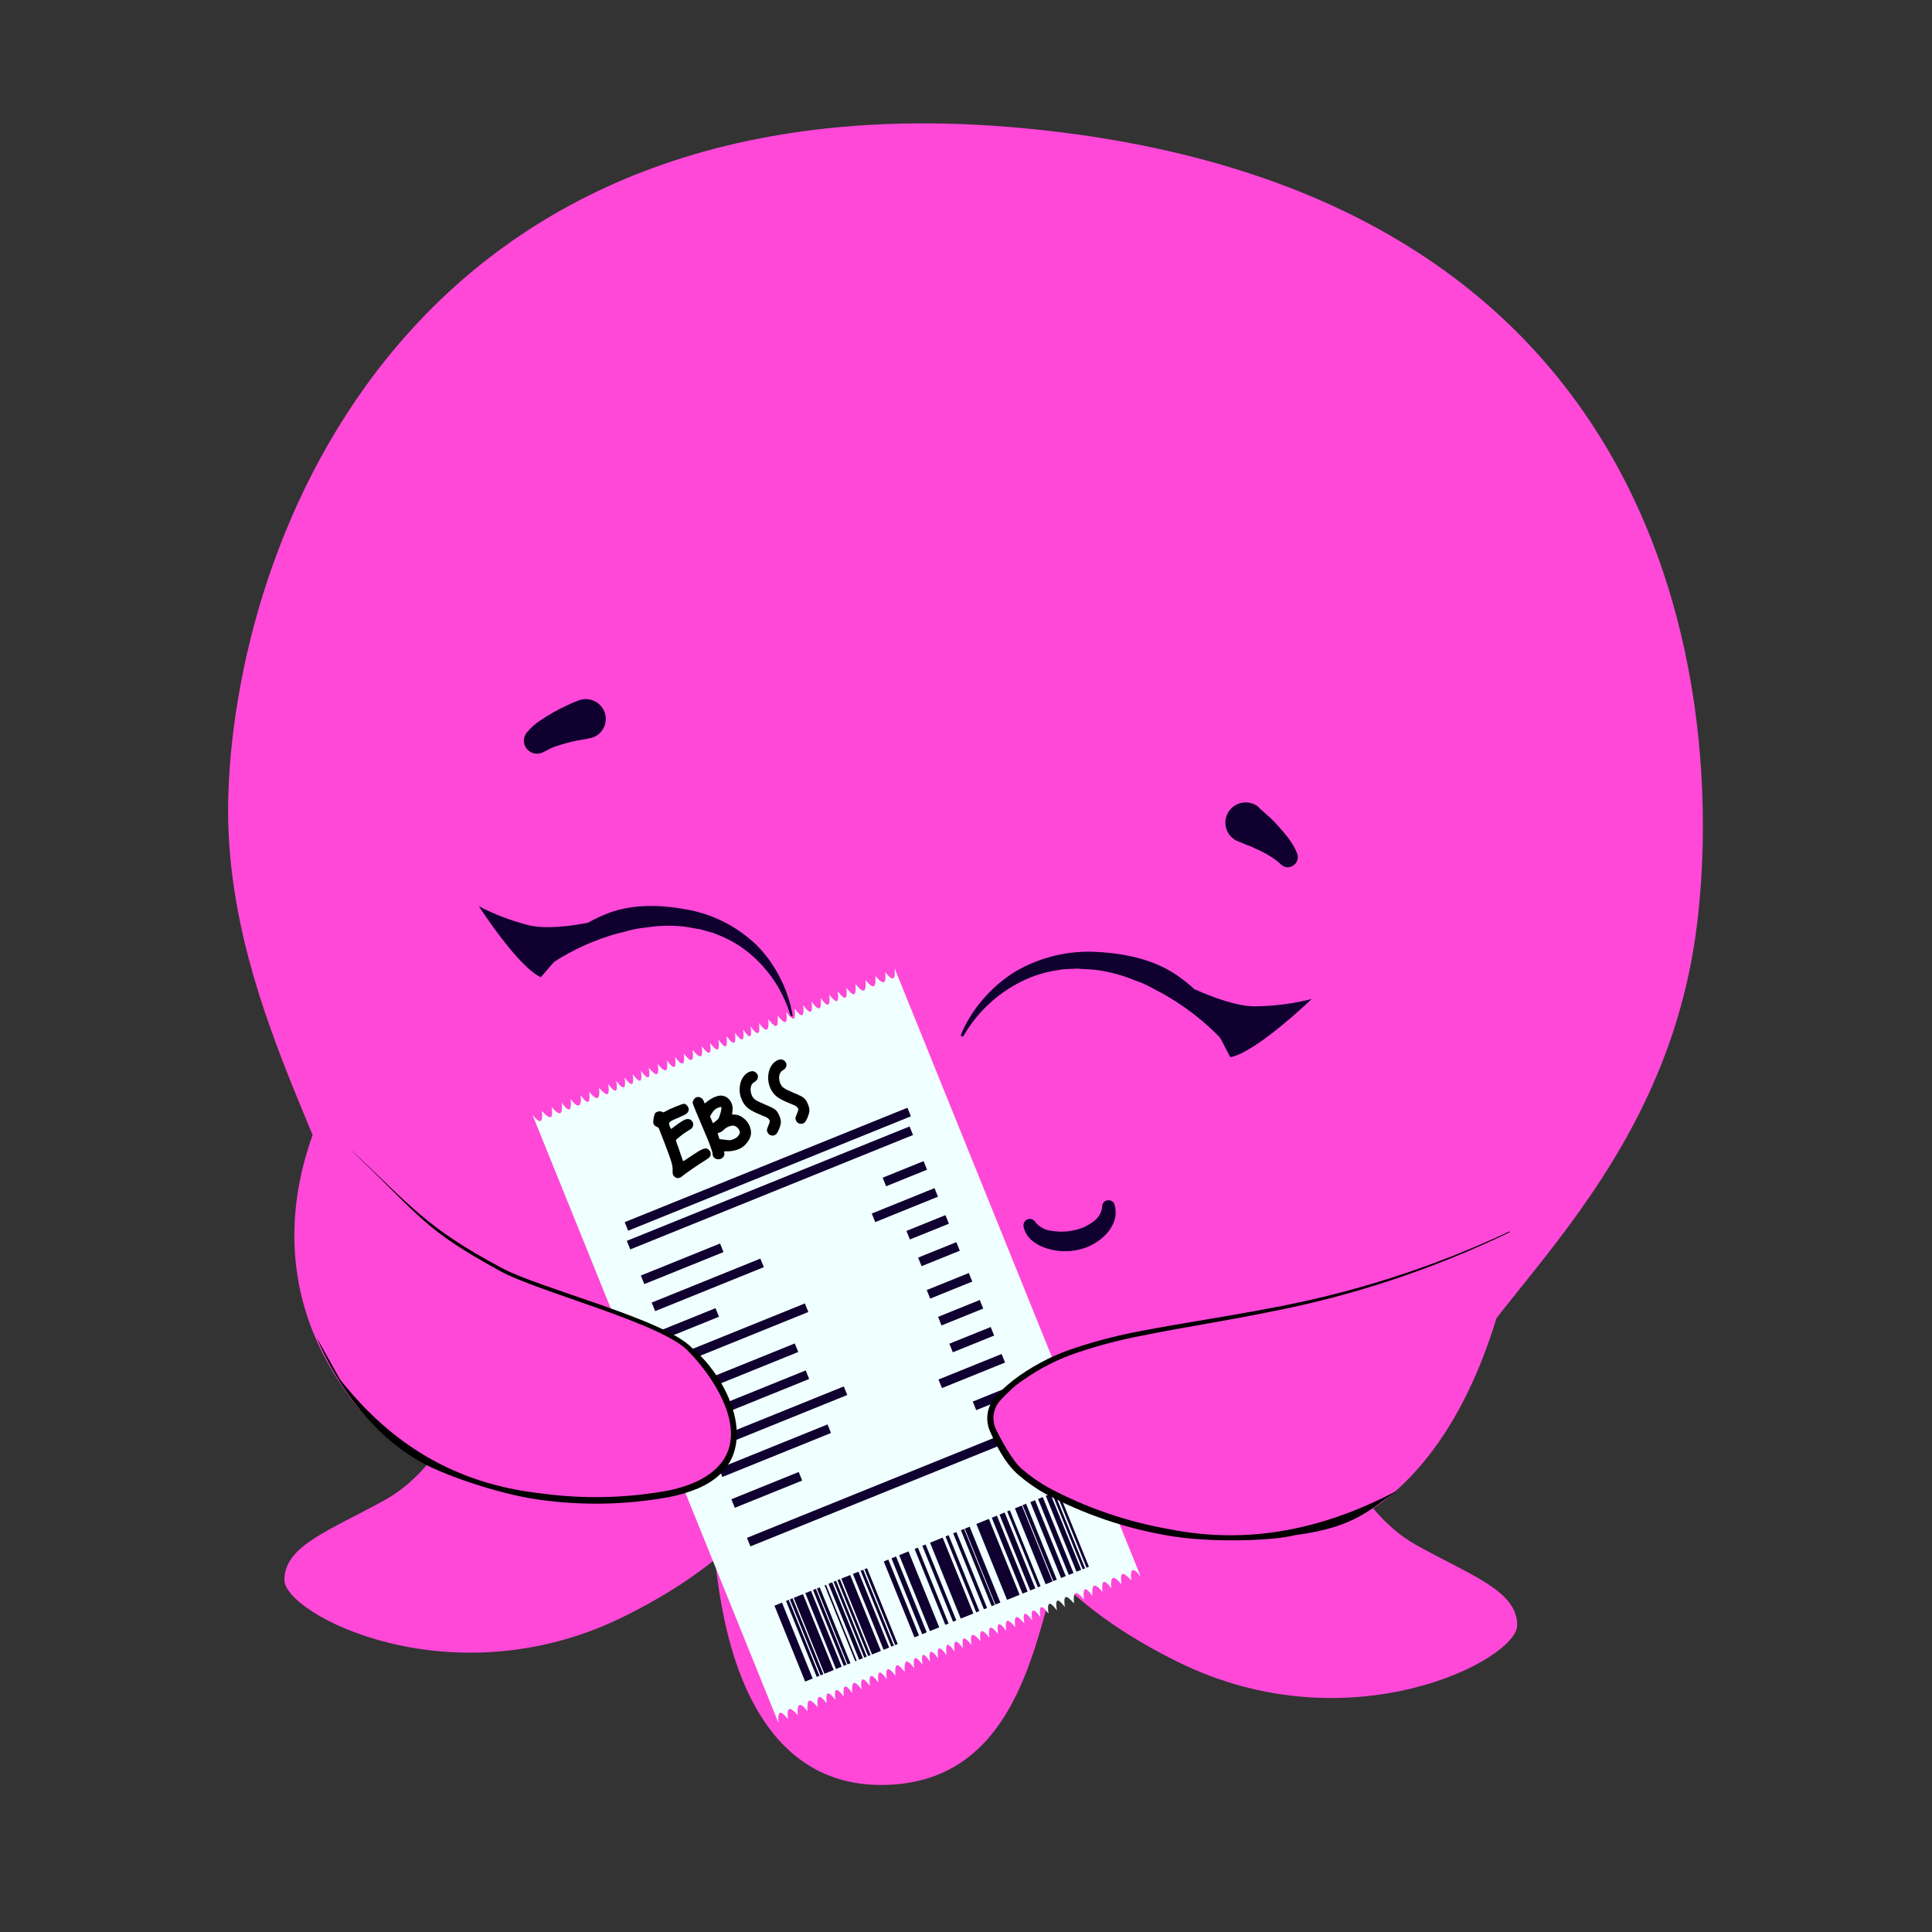 <svg xmlns="http://www.w3.org/2000/svg" xmlns:xlink="http://www.w3.org/1999/xlink" width="1080" zoomAndPan="magnify" viewBox="0 0 810 810" height="1080" preserveAspectRatio="xMidYMid meet" version="1.2"><rect x="0" y="0" width="810" height="810" fill="#333333" stroke="none"/><defs><clipPath id="b948f8a693"><path d="M 95.629 51.727 L 714 51.727 L 714 635 L 95.629 635 Z M 95.629 51.727 "/></clipPath></defs><g id="b0d0e3f425"><path style=" stroke:none;fill-rule:nonzero;fill:#ff48d8;fill-opacity:1;" d="M 551.531 569.953 C 552.492 595.898 567.867 633.375 593.816 647.789 C 617.219 660.789 636.098 667.008 636.098 681.422 C 636.098 695.836 565.945 732.352 493.871 696.797 C 421.797 661.242 415.07 617.039 410.266 598.785 C 489.066 551.695 551.531 569.953 551.531 569.953 Z M 551.531 569.953 "/><path style=" stroke:none;fill-rule:nonzero;fill:#ff48d8;fill-opacity:1;" d="M 203.805 550.949 C 202.844 576.895 187.469 614.371 161.523 628.785 C 138.121 641.785 119.238 648.004 119.238 662.418 C 119.238 676.832 189.391 713.348 261.465 677.793 C 333.539 642.238 340.266 598.035 345.07 579.781 C 266.27 532.691 203.805 550.949 203.805 550.949 Z M 203.805 550.949 "/><path style=" stroke:none;fill-rule:nonzero;fill:#ff48d8;fill-opacity:1;" d="M 454.891 587.645 C 454.891 587.645 449.125 638.531 440.477 668.402 C 431.828 698.27 421.242 748.352 369.363 748.352 C 317.484 748.352 305.676 691.223 302.094 670.613 C 298.25 648.488 292.484 582.113 292.484 582.113 C 292.484 582.113 372.246 510.211 454.891 587.645 Z M 454.891 587.645 "/><g clip-rule="nonzero" clip-path="url(#b948f8a693)"><path style=" stroke:none;fill-rule:nonzero;fill:#ff48d8;fill-opacity:1;" d="M 149.949 535.648 C 146.621 490.473 92.719 419.938 95.754 332.414 C 99.781 217.789 179.156 22.66 444.078 55.371 C 708.996 88.078 722.23 301.16 711.449 387.848 C 697.129 503.965 605.105 555.832 603.723 597.691 C 535.613 641.82 309.281 666.695 175.129 553.098 C 166.762 546.195 157.516 543.887 149.949 535.648 Z M 149.949 535.648 "/></g><path style=" stroke:none;fill-rule:nonzero;fill:#100030;fill-opacity:1;" d="M 246.719 309.656 L 241.875 310.508 C 240.203 310.836 238.605 311.207 237.051 311.652 C 235.492 312.098 233.918 312.562 232.535 313.066 C 231.441 313.477 230.383 313.973 229.363 314.539 L 227.746 315.355 C 226.461 316.031 224.953 316.168 223.562 315.742 C 222.348 315.398 221.289 314.641 220.578 313.598 C 219.867 312.555 219.547 311.297 219.672 310.043 C 219.766 308.988 220.164 307.984 220.82 307.152 C 222.422 305.215 224.305 303.52 226.406 302.133 C 228.176 300.93 229.906 299.824 231.699 298.836 C 233.488 297.848 235.145 296.898 236.934 296.102 C 238.742 295.199 240.602 294.398 242.5 293.695 C 243.523 293.285 244.621 293.082 245.727 293.098 C 247.93 293.129 250.027 294.027 251.566 295.598 C 252.34 296.379 252.953 297.301 253.375 298.312 C 253.789 299.332 253.996 300.43 253.98 301.531 C 253.949 303.723 253.043 305.816 251.469 307.348 C 250.688 308.121 249.75 308.73 248.727 309.133 C 248.047 309.367 247.34 309.516 246.625 309.578 Z M 246.719 309.656 "/><path style=" stroke:none;fill-rule:nonzero;fill:#100030;fill-opacity:1;" d="M 527.832 338.676 C 529.469 340.035 530.828 341.371 532.465 342.789 C 533.934 344.137 535.312 345.582 536.59 347.113 C 537.969 348.609 539.27 350.184 540.48 351.82 C 541.887 353.703 543.031 355.766 543.887 357.949 C 544.258 359.004 544.191 360.16 543.715 361.168 C 543.23 362.18 542.371 362.957 541.316 363.34 C 540.59 363.609 539.801 363.672 539.039 363.516 C 538.312 363.344 537.641 362.98 537.094 362.465 L 536.219 361.652 C 535.223 360.777 534.148 359.992 533.008 359.309 C 531.656 358.406 530.238 357.602 528.766 356.902 L 524.156 354.75 C 522.598 354.324 520.945 353.414 519.543 352.926 C 518.477 352.574 517.488 352.016 516.645 351.281 C 514.949 349.797 513.914 347.703 513.762 345.461 C 513.684 344.352 513.828 343.238 514.188 342.184 C 514.543 341.125 515.109 340.152 515.848 339.316 C 517.332 337.625 519.43 336.586 521.684 336.43 C 522.805 336.363 523.926 336.516 524.992 336.875 C 526 337.191 526.934 337.715 527.734 338.406 Z M 527.832 338.676 "/><path style=" stroke:none;fill-rule:nonzero;fill:#100030;fill-opacity:1;" d="M 402.82 433.895 C 405.078 428.48 408.199 423.465 412.066 419.043 C 415.91 414.48 420.453 410.555 425.531 407.41 C 436.059 401.207 448.219 398.32 460.422 399.133 C 472.352 399.793 485.098 402.523 495.039 410.027 C 500.004 413.613 504.398 417.922 508.078 422.805 C 511.734 427.562 514.473 432.953 516.156 438.703 C 516.164 438.77 516.164 438.832 516.156 438.898 C 516.172 438.957 516.172 439.016 516.156 439.074 L 516.02 439.207 L 515.863 439.207 C 515.781 439.227 515.691 439.227 515.609 439.207 C 515.531 439.227 515.453 439.227 515.375 439.207 C 508.07 430.816 499.457 423.648 489.863 417.977 C 487.625 416.504 485.156 415.457 482.82 414.102 C 480.48 412.793 478.016 411.723 475.465 410.902 C 470.48 408.832 465.246 407.418 459.898 406.691 C 457.191 406.285 454.469 406.402 451.762 406.094 L 447.695 406.266 L 445.633 406.383 L 443.688 406.711 C 438.266 407.465 433.008 409.102 428.121 411.559 C 417.992 416.617 409.586 424.535 403.953 434.32 C 403.918 434.375 403.879 434.418 403.828 434.453 C 403.777 434.484 403.719 434.508 403.66 434.516 C 403.602 434.539 403.543 434.551 403.484 434.551 C 403.422 434.551 403.363 434.539 403.309 434.516 L 403.113 434.516 L 402.957 434.359 C 402.949 434.289 402.949 434.219 402.957 434.148 C 402.887 434.082 402.84 433.992 402.82 433.895 Z M 402.82 433.895 "/><path style=" stroke:none;fill-rule:nonzero;fill:#100030;fill-opacity:1;" d="M 515.805 443.238 C 526.625 441.301 549.938 418.832 549.938 418.832 C 542.484 420.711 534.84 421.738 527.152 421.895 C 519.367 422.281 508.121 418.016 500.977 414.797 Z M 515.805 443.238 "/><path style=" stroke:none;fill-rule:nonzero;fill:#100030;fill-opacity:1;" d="M 332.324 425.676 C 332.336 425.734 332.336 425.793 332.324 425.852 C 332.285 425.906 332.23 425.945 332.168 425.965 C 332.098 425.984 332.023 425.984 331.953 425.965 C 331.902 425.992 331.844 426.004 331.789 426.004 C 331.73 426.004 331.676 425.992 331.621 425.965 C 331.527 425.906 331.453 425.82 331.41 425.715 C 328.367 415.539 322.383 406.48 314.207 399.676 C 310.25 396.379 305.77 393.758 300.953 391.922 L 299.184 391.184 L 297.238 390.641 L 293.559 389.594 C 291.012 389.301 288.539 388.605 285.969 388.391 C 280.898 387.898 275.781 388.07 270.754 388.895 C 268.234 389.098 265.746 389.551 263.32 390.254 C 260.887 390.969 258.395 391.395 256.043 392.191 C 246.016 395.316 236.559 400.027 228.039 406.152 C 227.965 406.184 227.879 406.184 227.805 406.152 C 227.73 406.141 227.664 406.105 227.613 406.055 C 227.582 406.047 227.555 406.031 227.531 406.012 C 227.508 405.992 227.488 405.965 227.477 405.938 C 227.434 405.895 227.398 405.84 227.379 405.785 C 227.367 405.727 227.367 405.668 227.379 405.609 C 227.359 405.559 227.359 405.504 227.379 405.453 C 230.156 400.52 233.848 396.152 238.258 392.578 C 242.688 388.898 247.645 385.898 252.969 383.68 C 263.707 378.93 275.969 379.18 287.059 381.16 C 298.418 383.016 308.938 388.277 317.223 396.242 C 321.168 400.227 324.449 404.805 326.953 409.816 C 329.516 414.676 331.289 419.91 332.207 425.328 C 332.25 425.371 332.285 425.426 332.305 425.488 C 332.328 425.547 332.332 425.613 332.324 425.676 Z M 332.324 425.676 "/><path style=" stroke:none;fill-rule:nonzero;fill:#100030;fill-opacity:1;" d="M 246.508 386.859 C 239.266 388.312 228.02 389.746 220.977 387.711 C 213.969 385.898 207.191 383.297 200.777 379.957 C 200.777 379.957 217.258 405.566 226.754 409.68 Z M 246.508 386.859 "/><path style=" stroke:none;fill-rule:nonzero;fill:#100030;fill-opacity:1;" d="M 467.117 504.625 C 467.973 507 467.973 509.598 467.117 511.973 C 466.328 514.164 465.059 516.152 463.402 517.793 C 460.273 520.934 456.289 523.098 451.938 524.016 C 447.711 524.938 443.312 524.758 439.176 523.492 C 436.996 522.879 434.957 521.859 433.16 520.484 C 431.047 518.938 429.598 516.652 429.094 514.086 C 429.02 513.398 429.207 512.707 429.621 512.148 C 429.965 511.633 430.488 511.262 431.09 511.105 C 431.695 510.949 432.332 511.016 432.887 511.297 C 433.363 511.508 433.77 511.852 434.055 512.285 L 434.387 512.77 C 436.125 514.652 438.504 515.82 441.062 516.047 C 444.07 516.547 447.148 516.477 450.129 515.832 C 453.039 515.273 455.789 514.07 458.168 512.305 C 459.23 511.602 460.133 510.684 460.812 509.609 C 461.508 508.531 461.949 507.312 462.098 506.039 L 462.098 505.691 C 462.098 505.359 462.172 505.027 462.312 504.723 C 462.461 504.41 462.664 504.129 462.914 503.891 C 463.164 503.66 463.453 503.484 463.77 503.363 C 464.086 503.25 464.426 503.195 464.762 503.211 C 465.281 503.199 465.789 503.34 466.223 503.617 C 466.66 503.895 467.004 504.293 467.215 504.762 Z M 467.117 504.625 "/><path style=" stroke:none;fill-rule:nonzero;fill:#f0ffff;fill-opacity:1;" d="M 375.062 405.93 C 375.43 410.184 374.816 412.297 371.102 407.531 C 371.652 412.012 370.789 413.602 366.992 409.191 C 367.391 414.32 366.043 414.938 362.902 410.848 C 363.344 417.855 360.996 415.211 358.648 412.566 C 359.211 418.379 357.5 417.641 354.844 414.105 C 355.488 419.227 354.219 419.629 351.207 415.578 C 352.012 421.199 350.434 420.594 347.695 416.996 C 348.219 422.055 347.062 422.637 344.121 418.445 C 344.465 422.879 343.727 424.68 340.242 420.016 C 340.938 425.32 339.582 425.324 336.746 421.43 C 337.281 426.141 336.359 427.305 333.172 422.875 C 333.773 428.086 332.535 428.324 329.664 424.293 C 330.453 430.016 328.758 429.27 326.008 425.773 C 326.602 432.59 324.41 430.109 322.141 427.336 C 322.578 433.766 320.586 432.051 318.195 428.934 C 318.766 433.504 317.98 434.875 314.688 430.355 C 315.324 434.914 314.621 436.195 311.547 431.625 C 312.301 437.156 310.828 436.73 308.137 433.004 C 308.836 438.555 307.344 438.121 304.625 434.426 C 305.289 440.949 303.383 438.844 301.195 435.812 C 301.953 441.641 300.293 440.695 297.688 437.23 C 298.391 441.953 297.461 442.949 294.195 438.645 C 294.832 443.297 293.871 444.496 290.391 440.184 C 291.023 445.461 289.625 445.594 286.672 441.688 C 287.262 446.586 286.18 447.402 283.016 443.168 C 283.586 447.547 282.977 449.207 279.59 444.555 C 280.23 449.262 279.234 450.383 275.789 446.094 C 276.625 452.492 274.492 450.57 271.988 447.633 C 272.926 453.16 271.43 452.578 268.707 448.957 C 269.426 453.992 268.27 454.441 265.277 450.348 C 265.945 455.211 264.938 455.977 261.848 451.734 C 262.465 456.094 261.844 457.773 258.355 453.148 C 259.242 458.508 257.828 458.27 254.988 454.508 C 255.926 460.867 253.742 458.965 251.191 456.047 C 251.699 461.859 249.871 461.207 247.016 457.734 C 247.676 463.922 245.844 462.426 243.441 459.18 C 243.867 464.277 242.516 464.938 239.27 460.867 C 239.75 466.148 238.414 466.391 235.551 462.375 C 236.055 468.793 233.891 467.109 231.293 464.094 C 231.688 467.715 231.785 470.84 227.203 465.75 C 227.754 471.34 226.113 471.008 223.227 467.359 L 271.617 586.973 L 326.391 722.367 C 326.023 718.113 326.637 716 330.355 720.766 C 329.805 716.281 330.664 714.691 334.461 719.102 C 334.062 713.977 335.414 713.355 338.555 717.449 C 338.109 710.441 340.457 713.086 342.809 715.727 C 342.246 709.918 343.953 710.652 346.609 714.191 C 345.969 709.07 347.234 708.668 350.246 712.719 C 349.441 707.098 351.023 707.699 353.758 711.297 C 353.234 706.242 354.395 705.66 357.332 709.852 C 356.988 705.418 357.727 703.613 361.215 708.281 C 360.516 702.973 361.871 702.973 364.707 706.867 C 364.172 702.152 365.094 700.988 368.281 705.422 C 367.68 700.207 368.918 699.969 371.793 704 C 371 698.281 372.695 699.027 375.445 702.523 C 374.855 695.707 377.043 698.188 379.312 700.957 C 378.875 694.527 380.867 696.246 383.258 699.363 C 382.691 694.793 383.473 693.422 386.77 697.941 C 386.129 693.383 386.832 692.102 389.906 696.672 C 389.156 691.141 390.625 691.562 393.316 695.289 C 392.617 689.742 394.109 690.176 396.828 693.871 C 396.164 687.348 398.07 689.453 400.258 692.484 C 399.5 686.656 401.16 687.602 403.766 691.062 C 403.062 686.344 403.996 685.348 407.262 689.648 C 406.621 684.996 407.586 683.797 411.062 688.113 C 410.434 682.836 411.828 682.703 414.781 686.605 C 414.191 681.707 415.273 680.895 418.438 685.129 C 417.867 680.746 418.48 679.09 421.867 683.742 C 421.223 679.035 422.219 677.914 425.664 682.203 C 424.828 675.805 426.961 677.727 429.469 680.664 C 428.527 675.137 430.023 675.715 432.75 679.336 C 432.027 674.305 433.184 673.855 436.176 677.949 C 435.508 673.086 436.516 672.32 439.605 676.562 C 438.992 672.203 439.609 670.523 443.102 675.148 C 442.211 669.789 443.625 670.027 446.465 673.789 C 445.527 667.43 447.711 669.332 450.266 672.25 C 449.758 666.434 451.582 667.09 454.438 670.562 C 453.781 664.371 455.609 665.871 458.012 669.113 C 457.586 664.02 458.938 663.359 462.184 667.426 C 461.703 662.145 463.039 661.906 465.906 665.922 C 465.398 659.504 467.562 661.184 470.16 664.203 C 469.766 660.578 469.672 657.457 474.25 662.547 C 473.699 656.957 475.34 657.289 478.23 660.938 L 429.84 541.328 Z M 375.062 405.93 "/><path style=" stroke:none;fill-rule:nonzero;fill:#000000;fill-opacity:1;" d="M 284.191 493.918 C 283.801 493.926 283.398 493.789 282.984 493.512 C 282.602 493.246 282.34 492.934 282.188 492.57 C 282.008 492.133 281.945 491.469 282 490.574 C 282.074 489.664 281.883 488.465 281.418 486.969 C 280.965 485.438 279.992 482.754 278.5 478.91 L 276.117 472.797 L 275.211 472.355 C 274.574 472.047 274.164 471.645 273.988 471.145 C 273.84 470.633 273.855 469.871 274.043 468.863 C 274.242 467.816 274.402 467.176 274.52 466.949 C 274.805 466.469 275.277 466.156 275.938 466.004 C 276.621 465.84 277.203 465.902 277.684 466.188 C 277.859 466.324 278.031 466.375 278.195 466.336 C 278.363 466.297 278.699 466.129 279.207 465.828 C 280.055 465.328 281.453 464.695 283.395 463.922 C 285.352 463.117 286.473 462.73 286.758 462.762 C 287.316 462.805 287.816 463.141 288.258 463.773 C 288.688 464.379 288.84 464.961 288.711 465.527 C 288.598 466.055 288.301 466.508 287.824 466.887 C 287.375 467.254 286.492 467.707 285.18 468.25 C 282.758 469.246 281.328 469.941 280.887 470.336 C 280.461 470.691 280.406 471.254 280.727 472.027 C 281.098 472.93 281.309 473.367 281.359 473.348 C 281.41 473.328 282.09 472.82 283.398 471.828 C 284.785 470.805 285.836 470.102 286.551 469.715 C 287.293 469.32 287.922 469.137 288.445 469.16 C 289.281 469.211 289.895 469.574 290.297 470.25 C 290.723 470.918 290.762 471.641 290.418 472.414 C 290.297 472.707 290.117 472.961 289.875 473.18 C 289.652 473.363 289.23 473.625 288.621 473.969 C 287.84 474.41 286.82 475.117 285.562 476.09 C 284.305 477.059 283.598 477.684 283.441 477.957 C 283.34 478.148 283.473 478.695 283.844 479.598 C 284.219 480.5 284.715 481.922 285.336 483.863 C 285.969 485.773 286.328 486.754 286.414 486.809 C 286.523 486.855 287.609 486.168 289.672 484.742 C 291.09 483.797 292.172 483.094 292.918 482.637 C 293.66 482.18 294.328 481.859 294.918 481.676 C 295.492 481.469 295.934 481.41 296.242 481.492 C 296.547 481.578 296.875 481.789 297.227 482.125 C 297.648 482.496 297.883 482.957 297.93 483.508 C 298.008 484.137 297.898 484.637 297.598 485 C 297.32 485.355 296.621 485.887 295.496 486.59 C 294.215 487.359 292.449 488.523 290.203 490.082 C 287.98 491.633 286.633 492.609 286.168 493.012 C 285.484 493.625 284.828 493.926 284.191 493.918 Z M 284.191 493.918 "/><path style=" stroke:none;fill-rule:nonzero;fill:#000000;fill-opacity:1;" d="M 291.926 460.047 C 292.641 459.809 293.305 459.883 293.914 460.266 C 294.512 460.621 294.934 461.199 295.172 462.004 C 295.266 462.297 295.34 462.48 295.395 462.547 C 295.48 462.602 295.59 462.57 295.723 462.457 C 296.961 461.375 298.234 460.547 299.535 459.98 C 300.84 459.414 301.945 459.215 302.859 459.379 C 304.324 459.648 305.445 460.391 306.219 461.609 C 307.016 462.816 307.305 464.25 307.086 465.906 C 306.961 466.77 306.922 467.223 306.969 467.266 C 307.031 467.27 307.43 467.285 308.164 467.316 C 309.359 467.363 310.516 467.836 311.641 468.73 C 312.777 469.586 313.617 470.609 314.168 471.797 C 314.719 472.988 314.945 474.234 314.852 475.539 C 314.688 476.602 314.203 477.688 313.398 478.805 C 312.605 479.883 311.664 480.738 310.57 481.371 C 309.918 481.762 309.055 482.086 307.988 482.344 C 306.945 482.594 305.996 482.699 305.137 482.664 C 304.102 482.637 303.586 482.699 303.586 482.848 C 303.547 482.895 303.555 482.996 303.621 483.152 C 303.836 483.816 303.715 484.438 303.258 485.016 C 302.844 485.609 302.254 485.941 301.5 486.012 C 300.684 486.078 300.023 485.898 299.516 485.477 C 299 485.027 298.738 484.426 298.73 483.676 C 298.758 482.789 297.504 479.422 294.969 473.566 C 291.988 466.633 290.469 462.906 290.406 462.387 C 290.371 462.012 290.527 461.555 290.879 461.02 C 291.23 460.48 291.578 460.156 291.926 460.047 Z M 301.566 464.25 C 300.176 464.672 299.105 465.551 298.359 466.883 L 297.695 468.016 L 298.301 469.48 L 298.906 470.949 L 299.938 470.164 C 300.625 469.641 301.078 469.195 301.289 468.836 C 301.492 468.453 301.75 467.73 302.066 466.664 C 302.371 465.574 302.5 464.875 302.465 464.559 C 302.461 464.258 302.41 464.098 302.309 464.078 C 302.238 464.047 301.988 464.105 301.566 464.25 Z M 307.934 472.02 C 307.41 471.844 306.688 471.914 305.762 472.234 C 304.84 472.555 304.094 473.012 303.527 473.609 C 302.949 474.18 302.359 474.574 301.754 474.793 L 300.852 475.121 L 301.25 476.309 L 301.629 477.555 L 303.633 477.812 C 304.969 477.984 305.812 478.059 306.164 478.035 C 306.645 477.957 307.176 477.781 307.758 477.512 C 308.367 477.234 308.844 476.93 309.191 476.605 L 309.176 476.566 C 309.605 476.148 309.898 475.758 310.047 475.395 C 310.301 474.84 310.211 474.215 309.773 473.52 C 309.324 472.801 308.711 472.301 307.934 472.02 Z M 307.934 472.02 "/><path style=" stroke:none;fill-rule:nonzero;fill:#000000;fill-opacity:1;" d="M 323.555 476.062 C 323.07 475.992 322.695 475.844 322.422 475.625 C 322.152 475.406 321.91 475.039 321.699 474.523 C 321.551 474.164 321.496 473.852 321.543 473.594 C 321.602 473.301 321.797 472.75 322.129 471.953 C 322.492 471.078 322.688 470.531 322.719 470.309 C 322.773 470.074 322.691 469.777 322.484 469.41 C 322.281 469.07 321.992 468.801 321.605 468.598 C 321.246 468.383 320.453 468.031 319.227 467.543 C 316.777 466.566 314.98 465.648 313.844 464.793 C 312.707 463.934 311.816 462.828 311.164 461.469 C 310.309 459.684 309.961 457.824 310.129 455.887 C 310.262 454.387 310.656 453.078 311.312 451.965 C 311.969 450.848 312.82 450.031 313.871 449.508 C 315.18 448.879 316.242 448.98 317.07 449.816 C 317.676 450.41 317.895 451.086 317.727 451.848 C 317.586 452.602 317.117 453.184 316.328 453.602 C 315.559 454.008 315.055 454.684 314.812 455.629 C 314.594 456.562 314.66 457.602 315.016 458.75 C 315.309 459.684 315.828 460.434 316.574 461 C 317.348 461.555 318.77 462.266 320.84 463.129 C 322.977 463.996 324.363 464.688 325 465.211 C 325.66 465.719 326.246 466.594 326.758 467.828 C 327.191 468.887 327.402 469.762 327.391 470.461 C 327.391 471.125 327.148 472.066 326.66 473.293 C 326.199 474.445 325.738 475.223 325.27 475.625 C 324.832 476.02 324.258 476.164 323.555 476.062 Z M 323.555 476.062 "/><path style=" stroke:none;fill-rule:nonzero;fill:#000000;fill-opacity:1;" d="M 335.512 471.133 C 335.031 471.062 334.652 470.918 334.383 470.695 C 334.109 470.477 333.871 470.109 333.656 469.594 C 333.508 469.234 333.457 468.926 333.5 468.664 C 333.559 468.371 333.754 467.824 334.086 467.023 C 334.449 466.148 334.645 465.602 334.676 465.379 C 334.73 465.145 334.652 464.848 334.441 464.48 C 334.242 464.141 333.949 463.871 333.562 463.668 C 333.203 463.453 332.41 463.105 331.188 462.613 C 328.734 461.637 326.938 460.719 325.805 459.863 C 324.668 459.004 323.773 457.898 323.121 456.539 C 322.266 454.754 321.922 452.895 322.086 450.957 C 322.219 449.457 322.617 448.148 323.27 447.035 C 323.926 445.922 324.777 445.102 325.828 444.578 C 327.137 443.949 328.203 444.051 329.027 444.887 C 329.637 445.48 329.855 446.156 329.688 446.918 C 329.543 447.672 329.078 448.258 328.285 448.672 C 327.52 449.078 327.012 449.754 326.77 450.699 C 326.551 451.633 326.621 452.672 326.973 453.824 C 327.266 454.754 327.789 455.504 328.535 456.07 C 329.305 456.625 330.727 457.336 332.801 458.199 C 334.934 459.066 336.32 459.762 336.957 460.281 C 337.621 460.793 338.207 461.664 338.715 462.902 C 339.148 463.957 339.363 464.832 339.348 465.531 C 339.348 466.195 339.105 467.137 338.617 468.363 C 338.16 469.516 337.695 470.293 337.23 470.699 C 336.789 471.09 336.215 471.234 335.512 471.133 Z M 335.512 471.133 "/><path style=" stroke:none;fill-rule:nonzero;fill:#0f0030;fill-opacity:1;" d="M 380.445 464.43 L 261.902 512.395 L 263.352 515.98 L 381.895 468.016 Z M 380.445 464.43 "/><path style=" stroke:none;fill-rule:nonzero;fill:#0f0030;fill-opacity:1;" d="M 381.336 472.27 L 262.793 520.234 L 264.242 523.82 L 382.785 475.855 Z M 381.336 472.27 "/><path style=" stroke:none;fill-rule:nonzero;fill:#0f0030;fill-opacity:1;" d="M 268.68 534.777 L 270.133 538.367 L 303.336 524.934 L 301.887 521.344 Z M 268.68 534.777 "/><path style=" stroke:none;fill-rule:nonzero;fill:#0f0030;fill-opacity:1;" d="M 370.059 493.758 L 371.508 497.348 L 388.668 490.402 L 387.219 486.812 Z M 370.059 493.758 "/><path style=" stroke:none;fill-rule:nonzero;fill:#0f0030;fill-opacity:1;" d="M 273.23 546.105 L 274.684 549.695 L 320.242 531.258 L 318.793 527.672 Z M 273.23 546.105 "/><path style=" stroke:none;fill-rule:nonzero;fill:#0f0030;fill-opacity:1;" d="M 365.496 508.777 L 366.949 512.367 L 393.25 501.723 L 391.797 498.133 Z M 365.496 508.777 "/><path style=" stroke:none;fill-rule:nonzero;fill:#0f0030;fill-opacity:1;" d="M 277.84 557.418 L 279.289 561.008 L 301.434 552.047 L 299.98 548.457 Z M 277.84 557.418 "/><path style=" stroke:none;fill-rule:nonzero;fill:#0f0030;fill-opacity:1;" d="M 380.027 516.07 L 381.477 519.66 L 397.832 513.043 L 396.379 509.453 Z M 380.027 516.07 "/><path style=" stroke:none;fill-rule:nonzero;fill:#0f0030;fill-opacity:1;" d="M 282.418 568.734 L 283.871 572.324 L 338.895 550.062 L 337.441 546.473 Z M 282.418 568.734 "/><path style=" stroke:none;fill-rule:nonzero;fill:#0f0030;fill-opacity:1;" d="M 384.926 527.258 L 386.379 530.848 L 402.406 524.363 L 400.953 520.777 Z M 384.926 527.258 "/><path style=" stroke:none;fill-rule:nonzero;fill:#0f0030;fill-opacity:1;" d="M 287.652 581.676 L 289.105 585.266 L 334.668 566.832 L 333.215 563.242 Z M 287.652 581.676 "/><path style=" stroke:none;fill-rule:nonzero;fill:#0f0030;fill-opacity:1;" d="M 388.543 540.852 L 389.996 544.441 L 407.641 537.301 L 406.188 533.715 Z M 388.543 540.852 "/><path style=" stroke:none;fill-rule:nonzero;fill:#0f0030;fill-opacity:1;" d="M 292.23 592.992 L 293.684 596.582 L 339.246 578.148 L 337.793 574.559 Z M 292.23 592.992 "/><path style=" stroke:none;fill-rule:nonzero;fill:#0f0030;fill-opacity:1;" d="M 393.285 552.105 L 394.734 555.695 L 412.219 548.621 L 410.766 545.031 Z M 393.285 552.105 "/><path style=" stroke:none;fill-rule:nonzero;fill:#0f0030;fill-opacity:1;" d="M 296.812 604.312 L 298.266 607.902 L 355.211 584.859 L 353.762 581.27 Z M 296.812 604.312 "/><path style=" stroke:none;fill-rule:nonzero;fill:#0f0030;fill-opacity:1;" d="M 398.027 563.359 L 399.477 566.949 L 416.801 559.941 L 415.348 556.352 Z M 398.027 563.359 "/><path style=" stroke:none;fill-rule:nonzero;fill:#0f0030;fill-opacity:1;" d="M 301.391 615.633 L 302.844 619.223 L 348.402 600.785 L 346.949 597.195 Z M 301.391 615.633 "/><path style=" stroke:none;fill-rule:nonzero;fill:#0f0030;fill-opacity:1;" d="M 393.465 578.371 L 394.918 581.961 L 421.379 571.258 L 419.926 567.668 Z M 393.465 578.371 "/><path style=" stroke:none;fill-rule:nonzero;fill:#0f0030;fill-opacity:1;" d="M 306.625 628.566 L 308.078 632.152 L 336.316 620.727 L 334.863 617.137 Z M 306.625 628.566 "/><path style=" stroke:none;fill-rule:nonzero;fill:#0f0030;fill-opacity:1;" d="M 407.836 587.613 L 409.289 591.203 L 426.609 584.195 L 425.16 580.605 Z M 407.836 587.613 "/><path style=" stroke:none;fill-rule:nonzero;fill:#0f0030;fill-opacity:1;" d="M 431.711 596.777 L 313.168 644.742 L 314.617 648.328 L 433.164 600.363 Z M 431.711 596.777 "/><path style=" stroke:none;fill-rule:nonzero;fill:#0f0030;fill-opacity:1;" d="M 327.852 671.902 L 324.691 673.184 L 337.562 705 L 340.723 703.723 Z M 327.852 671.902 "/><path style=" stroke:none;fill-rule:nonzero;fill:#0f0030;fill-opacity:1;" d="M 330.68 670.758 L 329.539 671.219 L 342.414 703.035 L 343.551 702.574 Z M 330.68 670.758 "/><path style=" stroke:none;fill-rule:nonzero;fill:#0f0030;fill-opacity:1;" d="M 332.297 670.102 L 331.16 670.562 L 344.031 702.383 L 345.172 701.922 Z M 332.297 670.102 "/><path style=" stroke:none;fill-rule:nonzero;fill:#0f0030;fill-opacity:1;" d="M 336.656 668.344 L 332.781 669.91 L 345.652 701.73 L 349.531 700.16 Z M 336.656 668.344 "/><path style=" stroke:none;fill-rule:nonzero;fill:#0f0030;fill-opacity:1;" d="M 340.016 666.953 L 337.621 667.918 L 350.492 699.734 L 352.887 698.77 Z M 340.016 666.953 "/><path style=" stroke:none;fill-rule:nonzero;fill:#0f0030;fill-opacity:1;" d="M 342.055 666.125 L 340.859 666.609 L 353.73 698.426 L 354.926 697.941 Z M 342.055 666.125 "/><path style=" stroke:none;fill-rule:nonzero;fill:#0f0030;fill-opacity:1;" d="M 343.68 665.5 L 342.484 665.98 L 355.355 697.801 L 356.551 697.316 Z M 343.68 665.5 "/><path style=" stroke:none;fill-rule:nonzero;fill:#0f0030;fill-opacity:1;" d="M 346.312 664.43 L 345.715 664.672 L 358.586 696.488 L 359.184 696.25 Z M 346.312 664.43 "/><path style=" stroke:none;fill-rule:nonzero;fill:#0f0030;fill-opacity:1;" d="M 348.898 663.383 L 347.332 664.016 L 360.207 695.836 L 361.77 695.203 Z M 348.898 663.383 "/><path style=" stroke:none;fill-rule:nonzero;fill:#0f0030;fill-opacity:1;" d="M 350.516 662.73 L 349.496 663.145 L 362.367 694.961 L 363.387 694.547 Z M 350.516 662.73 "/><path style=" stroke:none;fill-rule:nonzero;fill:#0f0030;fill-opacity:1;" d="M 352.133 662.074 L 351.113 662.488 L 363.984 694.305 L 365.004 693.891 Z M 352.133 662.074 "/><path style=" stroke:none;fill-rule:nonzero;fill:#0f0030;fill-opacity:1;" d="M 356.449 660.332 L 352.73 661.836 L 365.605 693.656 L 369.324 692.152 Z M 356.449 660.332 "/><path style=" stroke:none;fill-rule:nonzero;fill:#0f0030;fill-opacity:1;" d="M 359.906 658.93 L 357.582 659.871 L 370.453 691.688 L 372.777 690.746 Z M 359.906 658.93 "/><path style=" stroke:none;fill-rule:nonzero;fill:#0f0030;fill-opacity:1;" d="M 361.902 658.125 L 360.82 658.562 L 373.691 690.383 L 374.773 689.945 Z M 361.902 658.125 "/><path style=" stroke:none;fill-rule:nonzero;fill:#0f0030;fill-opacity:1;" d="M 363.516 657.477 L 362.438 657.914 L 375.309 689.73 L 376.387 689.293 Z M 363.516 657.477 "/><path style=" stroke:none;fill-rule:nonzero;fill:#0f0030;fill-opacity:1;" d="M 372.434 653.867 L 370.52 654.641 L 383.395 686.457 L 385.305 685.684 Z M 372.434 653.867 "/><path style=" stroke:none;fill-rule:nonzero;fill:#0f0030;fill-opacity:1;" d="M 375.668 652.559 L 373.754 653.332 L 386.625 685.148 L 388.539 684.375 Z M 375.668 652.559 "/><path style=" stroke:none;fill-rule:nonzero;fill:#0f0030;fill-opacity:1;" d="M 380.902 650.438 L 376.988 652.02 L 389.863 683.836 L 393.773 682.254 Z M 380.902 650.438 "/><path style=" stroke:none;fill-rule:nonzero;fill:#0f0030;fill-opacity:1;" d="M 384.832 648.844 L 383.461 649.398 L 396.332 681.219 L 397.703 680.66 Z M 384.832 648.844 "/><path style=" stroke:none;fill-rule:nonzero;fill:#0f0030;fill-opacity:1;" d="M 388.066 647.539 L 386.691 648.094 L 399.566 679.91 L 400.938 679.355 Z M 388.066 647.539 "/><path style=" stroke:none;fill-rule:nonzero;fill:#0f0030;fill-opacity:1;" d="M 395.223 644.645 L 389.93 646.785 L 402.801 678.602 L 408.094 676.461 Z M 395.223 644.645 "/><path style=" stroke:none;fill-rule:nonzero;fill:#0f0030;fill-opacity:1;" d="M 397.727 643.629 L 396.398 644.164 L 409.273 675.984 L 410.598 675.445 Z M 397.727 643.629 "/><path style=" stroke:none;fill-rule:nonzero;fill:#0f0030;fill-opacity:1;" d="M 400.957 642.32 L 399.633 642.855 L 412.504 674.672 L 413.828 674.137 Z M 400.957 642.32 "/><path style=" stroke:none;fill-rule:nonzero;fill:#0f0030;fill-opacity:1;" d="M 404.195 641.012 L 402.867 641.551 L 415.738 673.367 L 417.066 672.832 Z M 404.195 641.012 "/><path style=" stroke:none;fill-rule:nonzero;fill:#0f0030;fill-opacity:1;" d="M 406.535 640.066 L 404.484 640.898 L 417.355 672.715 L 419.406 671.887 Z M 406.535 640.066 "/><path style=" stroke:none;fill-rule:nonzero;fill:#0f0030;fill-opacity:1;" d="M 414.602 636.801 L 409.336 638.934 L 422.211 670.75 L 427.477 668.621 Z M 414.602 636.801 "/><path style=" stroke:none;fill-rule:nonzero;fill:#0f0030;fill-opacity:1;" d="M 417.973 635.441 L 415.809 636.316 L 428.68 668.133 L 430.844 667.258 Z M 417.973 635.441 "/><path style=" stroke:none;fill-rule:nonzero;fill:#0f0030;fill-opacity:1;" d="M 421.207 634.129 L 419.043 635.004 L 431.914 666.824 L 434.078 665.949 Z M 421.207 634.129 "/><path style=" stroke:none;fill-rule:nonzero;fill:#0f0030;fill-opacity:1;" d="M 423.395 633.215 L 422.27 633.668 L 435.141 665.484 L 436.266 665.031 Z M 423.395 633.215 "/><path style=" stroke:none;fill-rule:nonzero;fill:#0f0030;fill-opacity:1;" d="M 428.418 631.211 L 425.512 632.387 L 438.383 664.207 L 441.293 663.027 Z M 428.418 631.211 "/><path style=" stroke:none;fill-rule:nonzero;fill:#0f0030;fill-opacity:1;" d="M 430.191 630.461 L 428.738 631.051 L 441.609 662.867 L 443.062 662.281 Z M 430.191 630.461 "/><path style=" stroke:none;fill-rule:nonzero;fill:#0f0030;fill-opacity:1;" d="M 433.953 628.969 L 431.977 629.766 L 444.852 661.586 L 446.824 660.785 Z M 433.953 628.969 "/><path style=" stroke:none;fill-rule:nonzero;fill:#0f0030;fill-opacity:1;" d="M 437.191 627.66 L 435.215 628.461 L 448.09 660.277 L 450.062 659.48 Z M 437.191 627.66 "/><path style=" stroke:none;fill-rule:nonzero;fill:#0f0030;fill-opacity:1;" d="M 440.414 626.32 L 438.438 627.117 L 451.312 658.938 L 453.285 658.137 Z M 440.414 626.32 "/><path style=" stroke:none;fill-rule:nonzero;fill:#0f0030;fill-opacity:1;" d="M 442.039 625.699 L 441.055 626.098 L 453.926 657.918 L 454.914 657.52 Z M 442.039 625.699 "/><path style=" stroke:none;fill-rule:nonzero;fill:#0f0030;fill-opacity:1;" d="M 443.656 625.043 L 442.672 625.445 L 455.543 657.262 L 456.531 656.859 Z M 443.656 625.043 "/><path style=" stroke:none;fill-rule:nonzero;fill:#ff48d8;fill-opacity:1;" d="M 148.605 588.266 C 195.969 648.469 323.508 636.469 305.992 595.75 C 292.371 522.074 171.723 574.422 148.234 442.773 C 148.234 442.773 92.133 515.734 148.605 588.266 Z M 148.605 588.266 "/><path style=" stroke:none;fill-rule:nonzero;fill:#000000;fill-opacity:1;" d="M 146.426 481.355 C 172.559 505.805 178.531 514.605 210.117 531.477 C 225.801 540.102 278.75 553.094 290.133 565.133 C 305.992 578.301 321.559 611.258 293.012 623.863 C 288.852 625.629 284.504 626.93 280.055 627.738 C 262.223 630.941 243.992 631.285 226.055 628.75 C 208.207 626.344 183.242 617.387 174.953 612.094 C 150.316 597.688 136.695 570.543 132.805 560.848 L 142.531 578.301 C 163.938 605.441 190.754 622.02 226.363 626.055 C 243.98 628.508 261.879 628.176 279.391 625.066 C 283.715 624.277 287.93 622.977 291.941 621.188 C 321.559 607.285 298.207 576.262 288.945 566.898 C 278.75 555.012 225.121 541.578 209.492 532.773 C 177.988 515.559 176.238 510.012 150.316 485.215 Z M 146.426 481.355 "/><path style=" stroke:none;fill-rule:nonzero;fill:#ff48d8;fill-opacity:1;" d="M 641.457 446.848 C 559.297 556.953 456.727 540.438 419.113 586.445 C 392.883 618.359 518.668 673.195 579.066 630.098 C 646.008 579.551 641.457 446.848 641.457 446.848 Z M 641.457 446.848 "/><path style=" stroke:none;fill-rule:nonzero;fill:#000000;fill-opacity:1;" d="M 632.914 516.629 C 600.594 532.25 566.348 543.562 531.062 550.27 C 513.547 553.836 495.762 556.531 478.25 560.078 C 469.484 561.77 460.836 564.027 452.367 566.848 C 443.953 569.59 436.004 573.598 428.801 578.73 C 426.957 579.914 425.242 581.285 423.684 582.82 C 422.07 584.281 420.539 585.828 419.094 587.457 C 417.789 589 416.934 590.871 416.621 592.867 C 416.332 594.832 416.574 596.84 417.32 598.684 C 419.094 602.559 424.656 613.105 428.996 616.363 C 432.344 619.184 435.953 621.676 439.777 623.809 C 455.48 632.148 472.402 637.965 489.926 641.047 C 524.953 648.141 556.98 640.25 586.172 624.738 C 574.496 632.496 568.66 640.25 543.129 643.586 C 533.629 646.066 507.086 646.922 489.359 643.742 C 471.523 640.668 454.293 634.777 438.32 626.293 C 434.355 624.086 430.629 621.484 427.188 618.535 C 420.766 613.164 416.758 603.957 414.871 599.633 C 413.957 597.336 413.691 594.836 414.098 592.398 C 414.504 589.965 415.574 587.684 417.184 585.809 C 418.727 584.09 420.363 582.457 422.09 580.922 C 423.805 579.43 425.598 578.023 427.461 576.715 C 434.953 571.488 443.211 567.449 451.941 564.734 C 460.488 561.945 469.211 559.723 478.055 558.082 C 495.703 554.652 513.414 552.148 531.004 548.738 C 566.254 542.402 600.516 531.48 632.914 516.262 Z M 632.914 516.629 "/></g></svg>
